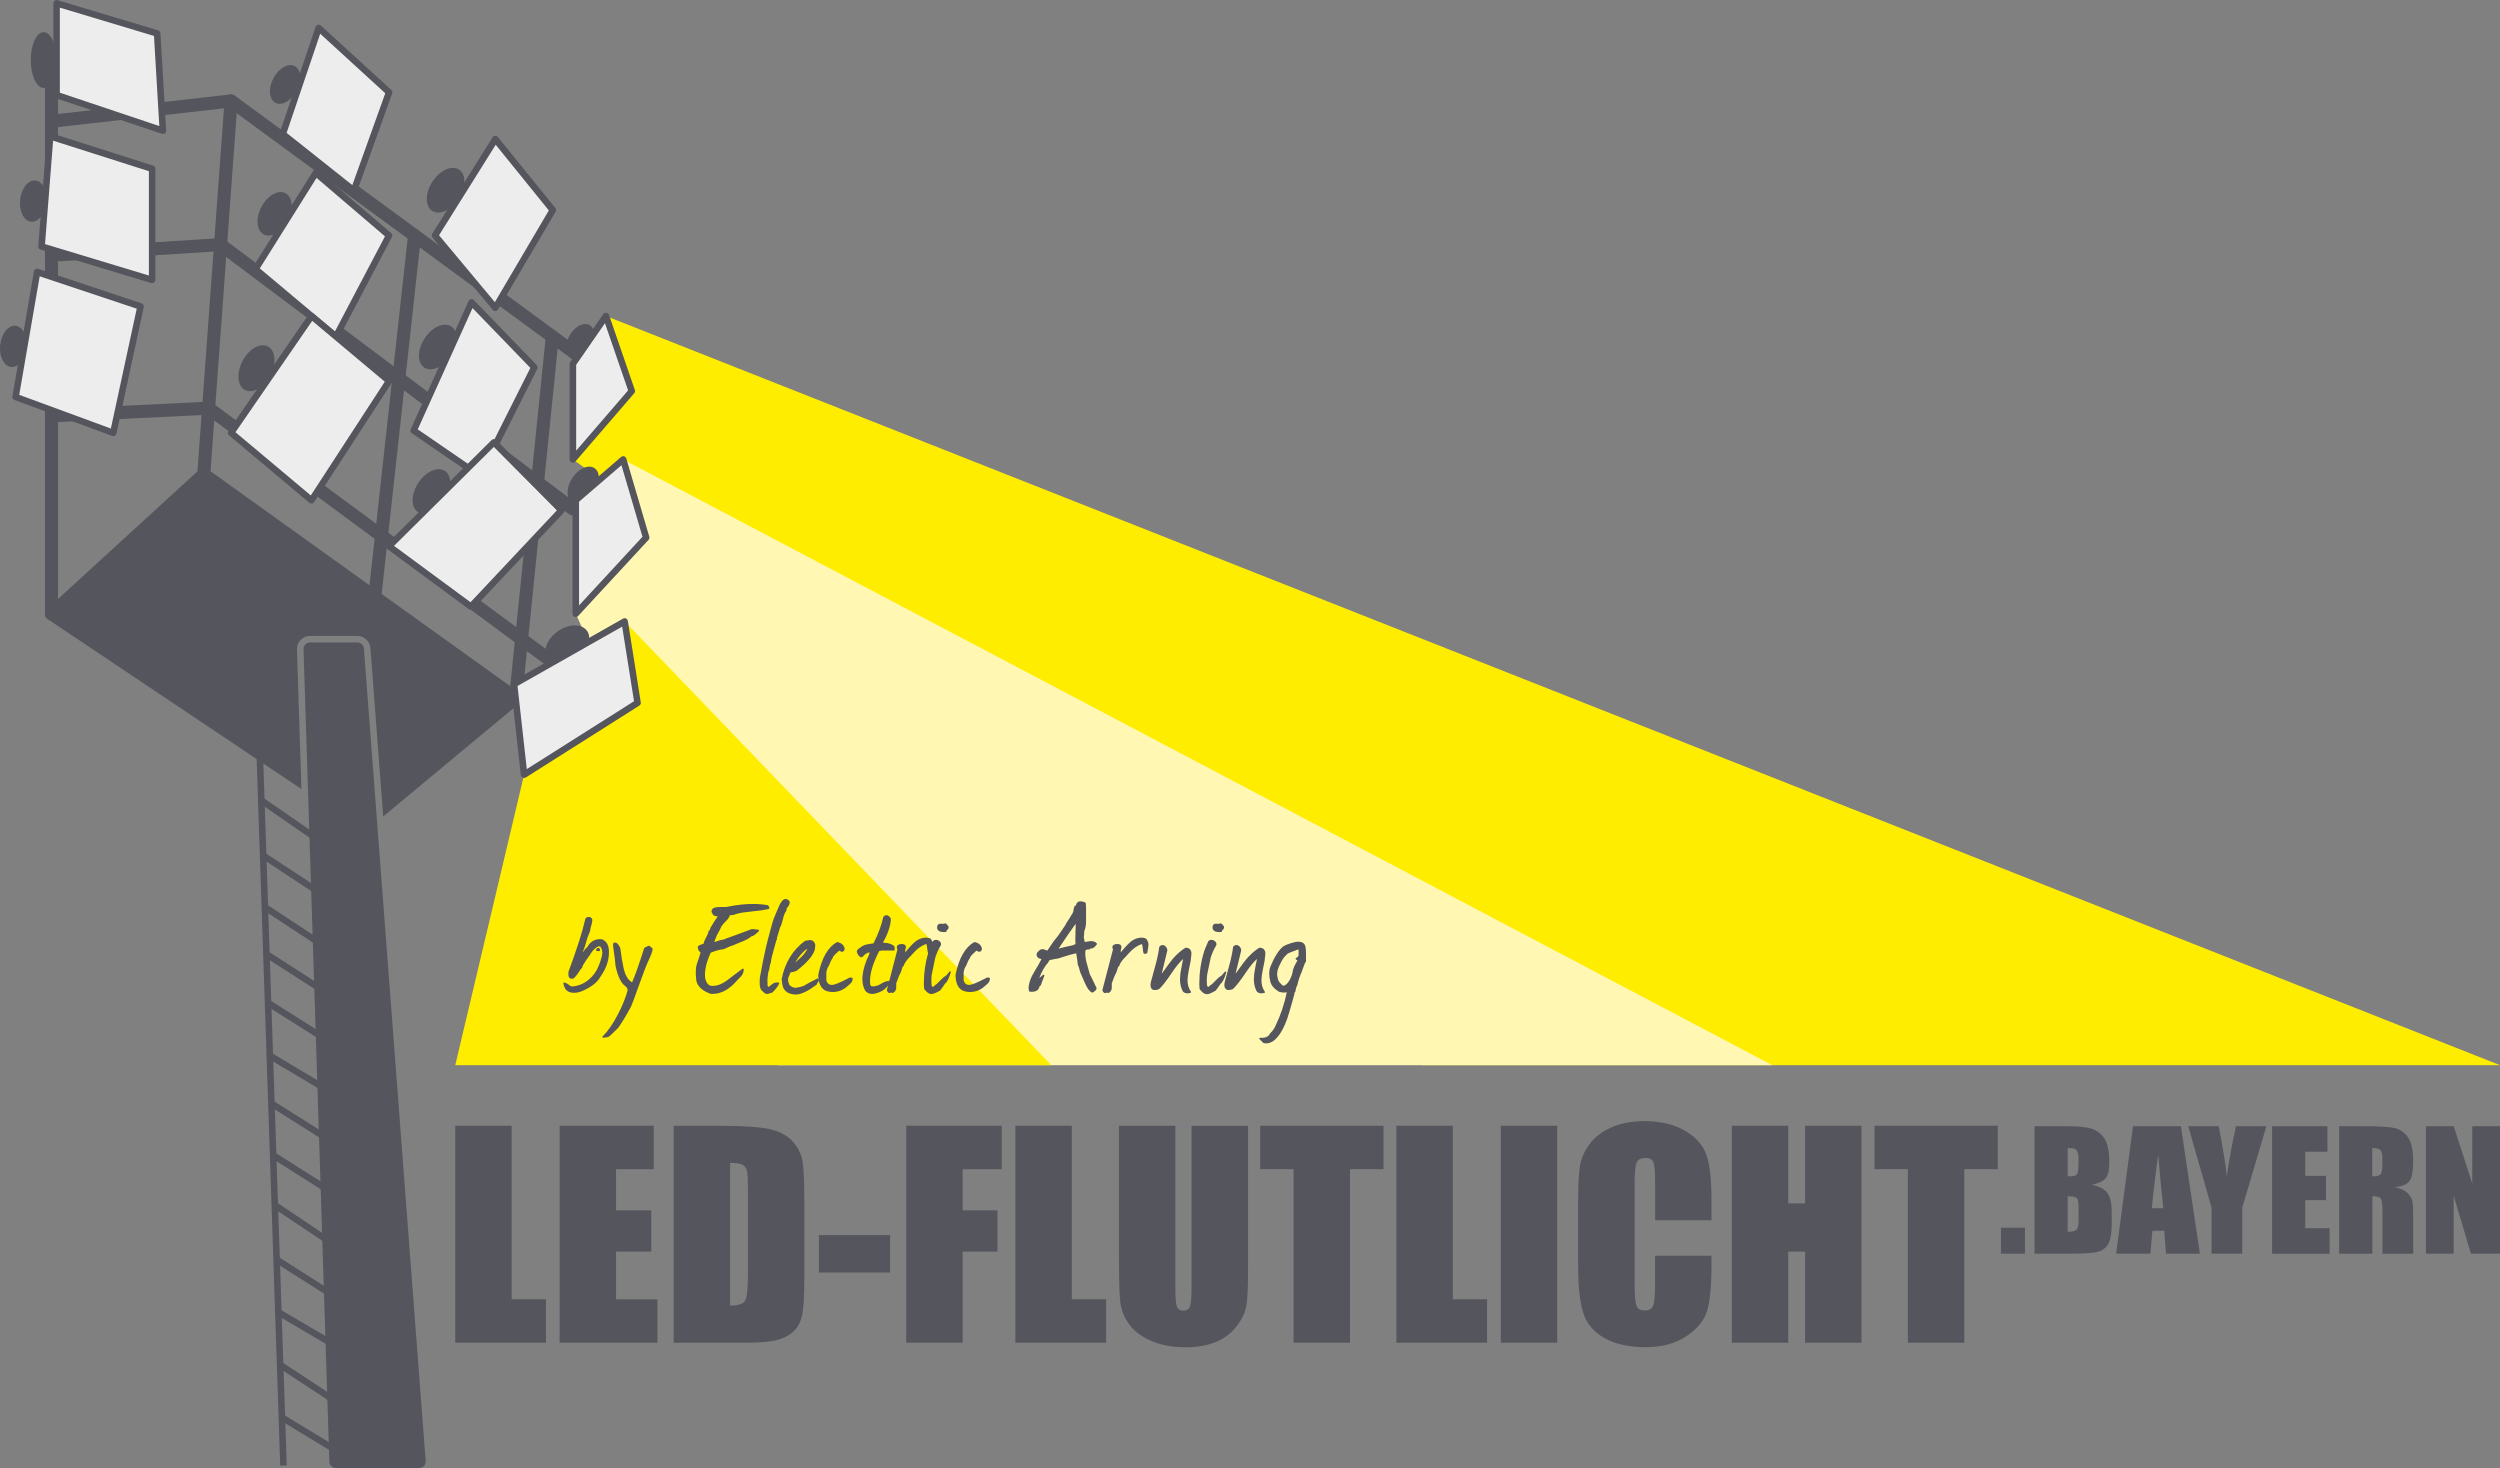 <?xml version="1.0" encoding="UTF-8"?>
<svg xmlns="http://www.w3.org/2000/svg" id="Ebene_1" viewBox="0 0 566.93 332.9">
  <rect x="0" y="0" width="566.93" height="332.9" fill="#808080" stroke="none"/>
  <defs>
    <style>
      .cls-1 {
        fill: #54555d;
      }

      .cls-2 {
        fill: #ffed00;
      }

      .cls-3 {
        fill: #ededed;
      }

      .cls-4 {
        fill: #fff7b2;
      }
    </style>
  </defs>
  <polygon class="cls-2" points="137.41 71.67 566.93 241.55 322.43 241.55 129.92 104.19 137.41 71.67"></polygon>
  <polygon class="cls-4" points="130.57 139.18 141.32 104.19 401.91 241.55 176.5 241.55 130.57 139.18"></polygon>
  <polygon class="cls-2" points="118.85 175.67 141.65 140.92 238.39 241.55 103.24 241.55 118.85 175.67"></polygon>
  <path class="cls-1" d="M11.68,140.66c-.82,0-1.48-.66-1.48-1.48V13.21c0-.82.66-1.48,1.48-1.48s1.48.66,1.48,1.48v125.97c0,.82-.66,1.48-1.48,1.48Z"></path>
  <path class="cls-1" d="M84.98,136.87c-.05,0-.11,0-.16,0-.81-.09-1.4-.82-1.31-1.63l9.03-81.98c.09-.81.83-1.39,1.63-1.31.81.09,1.4.82,1.31,1.63l-9.03,81.98c-.08.76-.72,1.32-1.47,1.32Z"></path>
  <path class="cls-1" d="M116.92,159.77c-.05,0-.1,0-.15,0-.81-.08-1.41-.81-1.32-1.62l8.33-81.97c.08-.81.82-1.4,1.62-1.32.81.08,1.41.81,1.32,1.62l-8.33,81.97c-.08.76-.72,1.33-1.47,1.33Z"></path>
  <g>
    <path class="cls-1" d="M116.03,255.29v39.35h7.78v9.85h-20.57v-49.2h12.79Z"></path>
    <path class="cls-1" d="M126.91,255.29h21.33v9.85h-8.54v9.33h7.99v9.36h-7.99v10.82h9.39v9.85h-22.18v-49.2Z"></path>
    <path class="cls-1" d="M152.77,255.29h9.57c6.18,0,10.36.28,12.54.85,2.18.57,3.83,1.5,4.97,2.8,1.13,1.3,1.84,2.74,2.13,4.33.28,1.59.42,4.72.42,9.38v17.23c0,4.42-.21,7.37-.62,8.86-.42,1.49-1.14,2.65-2.17,3.49-1.03.84-2.31,1.43-3.83,1.76-1.52.33-3.81.5-6.87.5h-16.14v-49.2ZM165.57,263.71v32.36c1.84,0,2.98-.37,3.4-1.11.43-.74.64-2.75.64-6.03v-19.11c0-2.23-.07-3.66-.21-4.28s-.47-1.09-.97-1.38c-.51-.29-1.46-.44-2.86-.44Z"></path>
    <path class="cls-1" d="M201.85,280.09v8.48h-16.14v-8.48h16.14Z"></path>
    <path class="cls-1" d="M205.5,255.29h21.67v9.85h-8.87v9.33h7.9v9.36h-7.9v20.66h-12.79v-49.2Z"></path>
    <path class="cls-1" d="M243.06,255.29v39.35h7.78v9.85h-20.57v-49.2h12.79Z"></path>
    <path class="cls-1" d="M283.02,255.29v32.88c0,3.73-.12,6.35-.37,7.86-.24,1.51-.96,3.06-2.16,4.65-1.2,1.59-2.77,2.8-4.73,3.62-1.96.82-4.26,1.23-6.91,1.23-2.94,0-5.53-.49-7.78-1.46-2.25-.97-3.93-2.24-5.04-3.8-1.11-1.56-1.77-3.21-1.98-4.94s-.3-5.37-.3-10.92v-29.11h12.79v36.89c0,2.15.12,3.52.35,4.12.23.6.7.9,1.41.9.81,0,1.33-.33,1.57-.99.23-.66.35-2.21.35-4.66v-36.25h12.79Z"></path>
    <path class="cls-1" d="M313.74,255.29v9.85h-7.6v39.35h-12.79v-39.35h-7.57v-9.85h27.96Z"></path>
    <path class="cls-1" d="M329.45,255.29v39.35h7.78v9.85h-20.57v-49.2h12.79Z"></path>
    <path class="cls-1" d="M353.13,255.29v49.2h-12.79v-49.2h12.79Z"></path>
    <path class="cls-1" d="M388.13,276.72h-12.79v-8.55c0-2.49-.14-4.04-.41-4.65-.27-.62-.88-.93-1.81-.93-1.05,0-1.72.38-2.01,1.12-.28.75-.42,2.37-.42,4.86v22.85c0,2.39.14,3.95.42,4.68.28.73.92,1.09,1.91,1.09s1.57-.37,1.87-1.1c.29-.73.44-2.45.44-5.15v-6.18h12.79v1.92c0,5.09-.36,8.7-1.08,10.83-.72,2.13-2.31,4-4.77,5.6-2.46,1.6-5.5,2.4-9.1,2.4s-6.84-.68-9.27-2.04c-2.43-1.36-4.04-3.24-4.83-5.64-.79-2.4-1.19-6.01-1.19-10.83v-14.37c0-3.55.12-6.2.37-7.98.24-1.77.97-3.48,2.17-5.12,1.2-1.64,2.88-2.93,5.01-3.87,2.14-.94,4.59-1.41,7.37-1.41,3.77,0,6.88.73,9.33,2.18,2.45,1.46,4.06,3.27,4.83,5.45.77,2.17,1.15,5.56,1.15,10.15v4.67Z"></path>
    <path class="cls-1" d="M422.14,255.29v49.2h-12.79v-20.66h-3.83v20.66h-12.79v-49.2h12.79v17.6h3.83v-17.6h12.79Z"></path>
    <path class="cls-1" d="M453.04,255.29v9.85h-7.6v39.35h-12.79v-39.35h-7.57v-9.85h27.96Z"></path>
  </g>
  <path class="cls-1" d="M130.57,81.71c-.3,0-.61-.09-.87-.29L51.99,24.43l-40.14,4.54c-.81.09-1.54-.49-1.64-1.3-.09-.81.49-1.54,1.3-1.64l40.72-4.61c.37-.04.74.06,1.04.28l78.17,57.33c.66.48.8,1.41.32,2.07-.29.4-.74.6-1.19.6Z"></path>
  <path class="cls-1" d="M46.21,109.07s-.07,0-.11,0c-.81-.06-1.43-.77-1.37-1.58l6.19-84.69c.06-.81.77-1.43,1.58-1.37.81.06,1.43.77,1.37,1.58l-6.19,84.69c-.06.78-.71,1.37-1.47,1.37Z"></path>
  <path class="cls-1" d="M129.92,116.89c-.31,0-.62-.1-.89-.3L49.57,56.98l-35.84,2.27c-.82.05-1.52-.57-1.57-1.38-.05-.82.57-1.52,1.38-1.57l36.38-2.3c.36-.02.7.08.98.29l79.9,59.94c.65.49.79,1.42.3,2.07-.29.39-.73.59-1.18.59Z"></path>
  <path class="cls-1" d="M125.36,151.64c-.31,0-.61-.09-.88-.29l-77.63-57.28-33.95,1.65c-.84.04-1.51-.59-1.55-1.41-.04-.82.59-1.51,1.41-1.55l34.48-1.67c.34-.02.68.08.95.29l78.05,57.6c.66.48.8,1.41.31,2.07-.29.39-.74.6-1.19.6Z"></path>
  <path class="cls-1" d="M81.06,145.69h-10.75c-.4,0-.78.16-1.06.45-.28.29-.43.68-.42,1.08l5.86,184.25c.03.8.68,1.43,1.48,1.43h18.89c.41,0,.8-.17,1.08-.47.28-.3.42-.71.39-1.12l-14.01-184.25c-.06-.77-.7-1.37-1.48-1.37Z"></path>
  <path class="cls-1" d="M117.78,157.09l-70.71-50.7c-.57-.41-1.34-.36-1.86.11l-34.53,31.6c-.33.31-.51.75-.48,1.2.03.45.27.86.65,1.12l57.5,38.51-1.01-31.67c-.03-.8.28-1.58.83-2.15.55-.57,1.33-.9,2.13-.9h10.75c1.54,0,2.83,1.2,2.95,2.73l2.9,38.21,30.94-25.72c.35-.29.55-.73.53-1.19-.02-.46-.24-.88-.62-1.15Z"></path>
  <ellipse class="cls-1" cx="9.9" cy="13.62" rx="2.93" ry="6.32"></ellipse>
  <ellipse class="cls-1" cx="7.55" cy="45.59" rx="4.7" ry="3" transform="translate(-38.58 48.31) rotate(-83.96)"></ellipse>
  <ellipse class="cls-1" cx="3.03" cy="78.55" rx="4.7" ry="3" transform="translate(-75.41 73.3) rotate(-83.96)"></ellipse>
  <ellipse class="cls-1" cx="64.65" cy="19.15" rx="4.7" ry="3" transform="translate(17.66 67.51) rotate(-62.32)"></ellipse>
  <ellipse class="cls-1" cx="62.27" cy="48.5" rx="5.29" ry="3.38" transform="translate(-9.6 81.11) rotate(-62.32)"></ellipse>
  <ellipse class="cls-1" cx="58.15" cy="83.5" rx="5.58" ry="3.56" transform="translate(-42.8 96.21) rotate(-62.32)"></ellipse>
  <ellipse class="cls-1" cx="101.04" cy="43.13" rx="5.58" ry="3.56" transform="translate(9.79 104.3) rotate(-56.95)"></ellipse>
  <ellipse class="cls-1" cx="131.55" cy="77.15" rx="4.05" ry="2.59" transform="translate(-4.86 145.33) rotate(-56.95)"></ellipse>
  <ellipse class="cls-1" cx="132.26" cy="110.04" rx="4.65" ry="2.97" transform="translate(-32.11 160.89) rotate(-56.95)"></ellipse>
  <ellipse class="cls-1" cx="99.28" cy="78.69" rx="5.58" ry="3.56" transform="translate(-20.83 118.99) rotate(-56.95)"></ellipse>
  <ellipse class="cls-1" cx="97.84" cy="111.47" rx="5.58" ry="3.56" transform="translate(-48.96 132.68) rotate(-56.95)"></ellipse>
  <ellipse class="cls-1" cx="128.64" cy="146.23" rx="5.5" ry="3.76" transform="translate(-61.02 101.97) rotate(-35.52)"></ellipse>
  <rect class="cls-1" x="60.49" y="148.36" width="1.48" height="184.03" transform="translate(-7.99 2.18) rotate(-1.91)"></rect>
  <rect class="cls-1" x="69.28" y="318.05" width="1.48" height="14.23" transform="translate(-244.27 216.26) rotate(-58.74)"></rect>
  <rect class="cls-1" x="68.91" y="306.24" width="1.48" height="14.61" transform="translate(-230.69 199.7) rotate(-56.72)"></rect>
  <rect class="cls-1" x="68.51" y="294.08" width="1.48" height="14.18" transform="translate(-225.52 208.4) rotate(-59.58)"></rect>
  <rect class="cls-1" x="68.14" y="282.29" width="1.48" height="14.54" transform="translate(-212.51 192.56) rotate(-57.6)"></rect>
  <rect class="cls-1" x="67.75" y="269.98" width="1.48" height="14.83" transform="translate(-200.16 180.1) rotate(-56.22)"></rect>
  <rect class="cls-1" x="67.38" y="258.58" width="1.48" height="14.61" transform="translate(-192.99 181.3) rotate(-57.68)"></rect>
  <rect class="cls-1" x="67.01" y="246.84" width="1.48" height="14.64" transform="translate(-183.39 175.95) rotate(-57.78)"></rect>
  <rect class="cls-1" x="66.65" y="235.87" width="1.48" height="14.43" transform="translate(-175.95 176.64) rotate(-59.23)"></rect>
  <rect class="cls-1" x="66.28" y="224.02" width="1.48" height="14.72" transform="translate(-164.47 164.74) rotate(-57.79)"></rect>
  <rect class="cls-1" x="65.93" y="212.96" width="1.48" height="14.85" transform="translate(-154.75 157.24) rotate(-57.25)"></rect>
  <rect class="cls-1" x="65.59" y="202.35" width="1.48" height="14.99" transform="translate(-145.43 149.92) rotate(-56.66)"></rect>
  <rect class="cls-1" x="65.22" y="190.62" width="1.48" height="15.03" transform="translate(-135.83 144.38) rotate(-56.67)"></rect>
  <rect class="cls-1" x="65.05" y="178.17" width="1.48" height="15.68" transform="translate(-124.63 134.35) rotate(-55.34)"></rect>
  <polygon class="cls-3" points="12.83 .74 35.63 7.58 36.94 29.63 12.83 21.55 12.83 .74"></polygon>
  <path class="cls-1" d="M36.94,30.37c-.08,0-.16-.01-.24-.04l-24.1-8.08c-.3-.1-.5-.38-.5-.7V.74c0-.23.11-.45.3-.59.19-.14.43-.18.65-.11l22.8,6.84c.3.09.51.35.53.66l1.3,22.05c.01.25-.09.48-.29.63-.13.1-.29.15-.45.15ZM13.57,21.02l22.56,7.57-1.21-20.44L13.57,1.73v19.28Z"></path>
  <polygon class="cls-3" points="11.37 30.9 34.49 38.27 34.49 63.48 9.41 55.88 11.37 30.9"></polygon>
  <path class="cls-1" d="M34.49,64.22c-.07,0-.14-.01-.21-.03l-25.08-7.6c-.33-.1-.55-.42-.52-.77l1.95-24.98c.02-.23.14-.43.32-.56s.42-.16.64-.09l23.13,7.37c.31.1.52.38.52.7v25.2c0,.23-.11.45-.3.59-.13.1-.28.15-.44.15ZM10.2,55.35l23.56,7.13v-23.66l-21.72-6.92-1.83,23.45Z"></path>
  <polygon class="cls-3" points="8.43 61.68 31.88 69.5 25.69 98.16 3.54 90.02 8.43 61.68"></polygon>
  <path class="cls-1" d="M25.69,98.9c-.09,0-.17-.01-.26-.05l-22.15-8.14c-.34-.12-.53-.47-.47-.82l4.89-28.34c.04-.21.16-.4.35-.51.19-.11.41-.14.61-.07l23.45,7.82c.36.12.57.49.49.86l-6.19,28.66c-.04.21-.18.39-.37.49-.11.06-.23.09-.36.09ZM4.37,89.54l20.77,7.64,5.87-27.18-22.01-7.34-4.64,26.88Z"></path>
  <polygon class="cls-3" points="72.27 6.35 88.23 20.95 80.25 43.21 64.13 30.39 72.27 6.35"></polygon>
  <path class="cls-1" d="M80.25,43.95c-.17,0-.33-.06-.46-.16l-16.12-12.82c-.24-.19-.34-.52-.24-.82l8.14-24.04c.08-.24.27-.42.52-.48.24-.06.5,0,.68.17l15.96,14.59c.22.2.3.51.2.8l-7.98,22.26c-.08.22-.26.4-.49.46-.07.02-.13.03-.2.03ZM64.99,30.13l14.91,11.85,7.47-20.83-14.76-13.5-7.61,22.47Z"></path>
  <polygon class="cls-3" points="71.62 39.21 88.23 53.41 76.18 76.32 57.94 61.01 71.62 39.21"></polygon>
  <path class="cls-1" d="M76.18,77.06c-.17,0-.34-.06-.48-.17l-18.24-15.31c-.28-.24-.35-.65-.15-.96l13.68-21.8c.11-.18.3-.31.51-.34.21-.03.43.03.59.17l16.61,14.2c.26.22.33.6.17.91l-12.05,22.9c-.1.2-.29.34-.51.38-.05,0-.09.01-.14.01ZM58.91,60.86l17.04,14.31,11.35-21.57-15.51-13.26-12.88,20.53Z"></path>
  <polygon class="cls-3" points="70.64 113.45 88.23 86.42 70.64 71.67 52.4 98.14 70.64 113.45"></polygon>
  <path class="cls-1" d="M70.64,114.19c-.17,0-.34-.06-.48-.17l-18.24-15.31c-.29-.25-.35-.67-.13-.99l18.24-26.47c.12-.17.3-.29.51-.31.21-.03.42.03.57.17l17.59,14.74c.29.24.35.66.14.97l-17.59,27.04c-.12.18-.3.3-.51.33-.04,0-.07,0-.11,0ZM53.39,98.01l17.09,14.34,16.78-25.79-16.46-13.8-17.4,25.25Z"></path>
  <polygon class="cls-3" points="112.33 31.56 125.36 47.66 112.33 69.8 98.65 53.41 112.33 31.56"></polygon>
  <path class="cls-1" d="M112.33,70.54c-.22,0-.43-.1-.57-.27l-13.68-16.39c-.21-.25-.23-.6-.06-.87l13.68-21.86c.13-.2.34-.33.58-.35.24-.01.47.09.62.27l13.03,16.1c.19.24.22.57.06.84l-13.03,22.15c-.12.21-.34.34-.58.36-.02,0-.04,0-.06,0ZM99.56,53.35l12.66,15.17,12.24-20.8-12.05-14.89-12.85,20.52Z"></path>
  <polygon class="cls-3" points="108.8 107.92 121.17 83.3 106.93 68.57 93.81 97.63 108.8 107.92"></polygon>
  <path class="cls-1" d="M108.8,108.66c-.15,0-.29-.04-.42-.13l-14.98-10.28c-.3-.2-.4-.59-.26-.91l13.12-29.07c.1-.22.31-.38.55-.42.24-.04.49.04.66.21l14.24,14.73c.22.23.27.57.13.85l-12.38,24.62c-.1.19-.27.33-.48.38-.06.02-.12.02-.18.02ZM94.74,97.37l13.77,9.45,11.76-23.39-13.12-13.57-12.42,27.51Z"></path>
  <polygon class="cls-3" points="137.41 71.67 143.28 88.7 129.92 104.19 129.92 82.51 137.41 71.67"></polygon>
  <path class="cls-1" d="M129.92,104.93c-.09,0-.17-.02-.26-.05-.29-.11-.48-.38-.48-.69v-21.69c0-.15.05-.3.13-.42l7.49-10.84c.16-.23.43-.35.71-.31.28.04.51.23.6.49l5.86,17.03c.09.25.03.52-.14.72l-13.35,15.5c-.14.17-.35.26-.56.26ZM130.66,82.74v19.46l11.78-13.67-5.25-15.24-6.53,9.44Z"></path>
  <polygon class="cls-3" points="141.32 104.19 146.53 121.92 130.57 139.18 130.57 113.45 141.32 104.19"></polygon>
  <path class="cls-1" d="M130.57,139.92c-.09,0-.18-.02-.27-.05-.28-.11-.47-.38-.47-.69v-25.73c0-.22.09-.42.26-.56l10.75-9.26c.19-.16.45-.22.69-.15.24.07.43.26.5.5l5.21,17.73c.07.25.01.52-.17.71l-15.96,17.26c-.14.15-.34.24-.54.24ZM131.31,113.79v23.5l14.39-15.57-4.77-16.23-9.62,8.29Z"></path>
  <polygon class="cls-3" points="106.8 137.56 88.23 123.88 112.01 100.31 127.32 115.73 106.8 137.56"></polygon>
  <path class="cls-1" d="M106.8,138.3c-.15,0-.31-.05-.44-.14l-18.57-13.68c-.17-.13-.28-.33-.3-.54s.06-.43.22-.58l23.78-23.57c.29-.29.76-.29,1.05,0l15.31,15.43c.28.28.29.74.01,1.03l-20.52,21.82c-.14.15-.34.23-.54.23ZM89.36,123.79l17.34,12.78,19.58-20.83-14.29-14.39-22.64,22.44Z"></path>
  <polygon class="cls-3" points="116.57 155.15 141.65 140.92 144.58 159.38 118.85 175.67 116.57 155.15"></polygon>
  <path class="cls-1" d="M118.85,176.41c-.11,0-.22-.02-.32-.07-.23-.11-.39-.33-.42-.58l-2.28-20.52c-.03-.29.11-.58.37-.73l25.08-14.22c.21-.12.47-.13.69-.02.22.11.37.31.41.55l2.93,18.46c.05.29-.09.58-.34.74l-25.73,16.29c-.12.08-.26.11-.4.11ZM117.36,155.55l2.1,18.86,24.32-15.39-2.69-16.92-23.73,13.46Z"></path>
  <g>
    <path class="cls-1" d="M459.21,278.41v5.89h-5.45v-5.89h5.45Z"></path>
    <path class="cls-1" d="M461.37,255.39h7.5c2.37,0,4.16.18,5.38.55,1.22.37,2.21,1.12,2.96,2.24.75,1.12,1.12,2.94,1.12,5.43,0,1.69-.26,2.87-.79,3.53-.53.67-1.57,1.18-3.13,1.53,1.74.39,2.92,1.05,3.54,1.96.62.91.93,2.31.93,4.19v2.68c0,1.95-.22,3.4-.67,4.34s-1.16,1.58-2.13,1.93c-.98.35-2.98.52-6,.52h-8.7v-28.91ZM468.89,260.34v6.43c.32-.01.57-.02.75-.02.74,0,1.21-.18,1.41-.54.2-.36.3-1.4.3-3.12,0-.9-.08-1.54-.25-1.9-.17-.36-.38-.59-.65-.69-.27-.1-.79-.15-1.56-.16ZM468.89,271.27v8.09c1.06-.04,1.74-.2,2.03-.5.29-.3.44-1.03.44-2.2v-2.7c0-1.24-.13-1.99-.39-2.25s-.95-.41-2.07-.45Z"></path>
    <path class="cls-1" d="M494.57,255.39l4.3,28.91h-7.68l-.4-5.2h-2.69l-.45,5.2h-7.77l3.83-28.91h10.87ZM490.58,273.98c-.38-3.27-.76-7.32-1.15-12.14-.77,5.54-1.25,9.58-1.44,12.14h2.59Z"></path>
    <path class="cls-1" d="M513.96,255.39l-5.48,18.45v10.46h-6.96v-10.46l-5.29-18.45h6.91c1.08,5.64,1.69,9.44,1.83,11.39.42-3.08,1.11-6.88,2.09-11.39h6.91Z"></path>
    <path class="cls-1" d="M515.25,255.39h12.54v5.79h-5.02v5.48h4.7v5.5h-4.7v6.36h5.52v5.79h-13.04v-28.91Z"></path>
    <path class="cls-1" d="M530.45,255.39h5.32c3.55,0,5.95.14,7.21.41,1.26.27,2.28.97,3.07,2.1.79,1.13,1.19,2.92,1.19,5.38,0,2.25-.28,3.76-.84,4.54-.56.77-1.66,1.24-3.3,1.39,1.49.37,2.49.86,3,1.48.51.62.83,1.19.96,1.71.13.52.19,1.94.19,4.28v7.63h-6.98v-9.61c0-1.55-.12-2.51-.37-2.88-.24-.37-.88-.55-1.92-.55v13.04h-7.52v-28.91ZM537.96,260.34v6.43c.85,0,1.44-.12,1.78-.35.34-.23.51-.99.51-2.26v-1.59c0-.92-.16-1.52-.49-1.8-.33-.29-.93-.43-1.79-.43Z"></path>
    <path class="cls-1" d="M566.93,255.39v28.91h-6.59l-3.91-13.14v13.14h-6.29v-28.91h6.29l4.21,13.02v-13.02h6.29Z"></path>
  </g>
  <g>
    <path class="cls-1" d="M135.9,215.68c.1,0,.18-.08.18-.18,0-.49-.33-.53-.43-.53-.11,0-.46.04-.46.53,0,.1.08.18.18.18h.52Z"></path>
    <path class="cls-1" d="M136.63,213.01s-.03-.01-.05-.01c-1.54-.17-2.67.42-3.38,1.75-.35.27-.69.67-1.02,1.2-.02.04-.04.07-.07.11.22-.61.4-1.11.54-1.49.3-.99.51-1.69.61-2.06.28-.65.48-1.17.59-1.54,0-.02,0-.04,0-.05,0-.21.08-.59.25-1.12.18-.59.25-1.02.2-1.33,0-.02-.01-.04-.02-.06-.21-.4-.53-.48-.75-.48-.25,0-.48.08-.7.25-.03.03-.06.06-.07.11-.66,2.94-1.95,6.98-3.83,12.03,0,.02-.01.04-.01.06v.14c-.02.08-.03.16-.03.22-.03.38.03.69.17.91.16.25.45.35.87.29.04,0,.07-.02.1-.04.49-.44.62-.58.66-.67.39-.5.66-.89.81-1.17.11-.08.2-.21.28-.42h0c.09,0,.17-.05.2-.13l.14-.38s.01-.07,0-.1c.45-.79,1.02-1.65,1.71-2.56.4-.71.88-1.26,1.43-1.63.35-.23.63-.3.9-.2.05.22.14.38.26.48.11.29.17.61.17.95,0,.57-.27,1.56-.82,2.94-.49,1.28-1.29,2.37-2.38,3.24-1.08.87-2.3,1.36-3.62,1.45-.2.01-.39-.06-.59-.23-.39-.34-.79-.56-1.18-.66-.06-.01-.12,0-.17.04-.05.04-.07.1-.06.16.2,1.41.99,2.13,2.36,2.13.62,0,1.22-.12,1.8-.36,2.13-.89,3.58-2.03,4.29-3.38,1.31-1.84,1.94-3.78,1.87-5.75-.05-1.34-.55-2.22-1.5-2.62Z"></path>
    <path class="cls-1" d="M147.61,214.75c-.15-.18-.33-.27-.52-.27-.02,0-.04,0-.06,0-.06.02-.2.08-.86.43-.04.02-.08.06-.09.11-1.18,3.73-2.11,6.33-2.74,7.75-.93-.52-1.59-1.63-1.94-3.31-.3-1.4-.53-2.8-.69-4.16-.03-.31-.17-.65-.43-1.01-.28-.39-.59-.57-.89-.54-.17,0-.36.11-.36.43.01.31.02.5.04.63,0,0,0,.02,0,.02h0s0,.02,0,.02h0c.3,2.01.47,3.42.52,4.23.55,2.44,1.28,3.94,2.25,4.57.2.14.34.32.41.52.04.14.07.27.09.39-.46,1.67-1.19,3.5-2.19,5.42-1.14,2.21-2.31,3.9-3.49,5.03-.06.05-.07.14-.04.21.03.07.1.11.17.11,0,0,.01,0,.02,0,.82-.09,1.02-.14,1.09-.16.09-.03.25-.12.71-.54.74-.72,1.27-1.23,1.61-1.58.97-1.4,1.95-3.04,2.91-4.85.14-.26.72-1.83,1.77-4.78,1.03-2.89,1.77-4.8,2.2-5.67.49-1.02.8-1.86.91-2.5.01-.06-.01-.13-.06-.17l-.36-.33Z"></path>
    <path class="cls-1" d="M171.98,210.82l-1.42-.14s-.06,0-.08.01c-3.54,1.33-5.41,2.01-5.72,2.1-.02,0-.04.01-.06.03-.21.14-.55.25-1.02.31-.2.03-.49.11-.89.25-.49.18-.64.2-.68.2s-.09,0-.13-.01c.26-.66.46-1.17.6-1.51.48-.82.84-1.52,1.07-2.07.35-.46.67-.82.93-1.06.47-.42.77-.86.9-1.32.06-.04.24-.12.77-.12.02,0,.05,0,.07-.01.81-.31,1.78-.53,2.89-.64,2.78-.28,4.46-.52,5.15-.73.05-.02.09-.05.11-.1.02-.05.02-.1,0-.15l-.21-.48c-.02-.06-.08-.1-.14-.11-1.07-.19-2.21-.28-3.38-.28-1.78,0-3.77.22-5.92.66-.11.03-.46.06-1.44.03-.91-.01-1.5.12-1.8.41-.15.14-.22.33-.22.54,0,.09.01.18.04.29,0,.02.01.04.02.05.16.25.29.45.38.59.03.04.07.07.12.08.44.09.69.15.82.19-.69,1.02-1.2,1.82-1.52,2.39-.09.1-.15.26-.2.5-.04.21-.15.27-.23.3-.07.03-.11.09-.12.16-.02.32-.2.78-.53,1.37-.33.6-.52,1.07-.57,1.43-.08.04-.22.1-.5.19-.35.11-.6.25-.77.41-.03.03-.05.08-.05.12-.02.58.19,1.02.62,1.28-.26.93-.5,1.67-.71,2.22-.4,1.01-.49,2.44-.25,4.25.31,1.28,1.4,2.26,3.23,2.92.02,0,.03,0,.05.01.13,0,.26.01.39.01,1.98,0,3.85-1.03,5.56-3.05.59-.58.92-.92,1.02-1.05.35-.47.51-.96.49-1.46,0-.07-.04-.13-.11-.16-.06-.03-.13-.02-.19.02-1.75,1.31-2.9,2.18-3.52,2.66-1.22.89-2.4,1.3-3.5,1.21-.66-.06-1.11-.59-1.39-1.61-.04-.26-.07-.56-.07-.87,0-1.51.44-3.21,1.3-5.04,1.3-.5,2.25-.76,2.84-.76.03,0,.06,0,.08-.02.97-.47,1.7-.77,2.17-.88.02,0,.04-.01.06-.02.12-.08.58-.29,2.08-.88.86-.34,1.53-.72,1.98-1.13.4-.04.95-.43,1.71-1.19.05-.05.07-.13.04-.19-.02-.07-.09-.12-.16-.12Z"></path>
    <path class="cls-1" d="M177.57,208.31c.2-.82.46-1.42.76-1.79.04-.05.05-.11.04-.17-.05-.19.03-.39.23-.62,0,0,0,0,0,0,.38-.43.54-.87.46-1.3,0-.03-.02-.06-.04-.08-.55-.67-1.19-.61-1.67-.03-.36.48-.59.86-.67,1.13-.02.03-.11.25-.69,1.6-.37.81-.65,1.57-.84,2.24-.71,2.48-1.32,4.87-1.8,7.13-.25,1.09-.52,2.47-.8,4.09-.16.9-.21,1.06-.22,1.09-.01.02-.02.05-.02.07-.02.44-.04.82-.04,1.15,0,.73.1,1.26.31,1.62.03.04.08.12.82.78.22.13.41.2.58.2.12,0,.29-.05.54-.15.38-.16.49-.09.59-.17.64-.56,1.17-1.24,1.59-2.02.03-.05.03-.12,0-.17-.03-.05-.08-.09-.14-.1-.47-.05-.86,0-1.14.16-.07.03-.22.13-.73.54-.19.16-.36.26-.52.31-.16-.46-.15-.71-.11-.84,0-.03,0-.06,0-.09-.06-.25-.07-.91.2-2.61.15-.2.23-.52.27-.98.04-.51.14-.75.22-.85.02-.03.03-.06.04-.09.07-.72.25-1.58.55-2.56.46-1.62.66-2.35.71-2.55.14-.16.19-.35.13-.55.34-1.12.58-1.93.72-2.39.22-.37.44-1.02.68-1.99Z"></path>
    <path class="cls-1" d="M185.52,221.89c-.05-.02-.11-.02-.16,0-1.43.73-2.44,1.27-3.06,1.65-.62.24-1.11.37-1.45.37-.04,0-.08.01-.11.04l-.09.07c-.78-.01-1.32-.25-1.67-.73-.21-.58-.26-.84-.26-.97-.04-.39.08-.83.36-1.3.02-.03.03-.07.03-.11-.02-.25.09-.38.37-.43.88-.16,1.12-.3,1.22-.38,2.3-1.77,3.67-3.36,4.08-4.76.02-.27.06-.56.1-.88,0-.42-.14-.76-.43-1-.28-.24-.65-.33-1.06-.25-.44.07-.71.12-.81.14-.02,0-.05.02-.07.03-2.77,2.07-4.53,4.98-5.25,8.65,0,.02,0,.03,0,.05.07.88.19,1.5.36,1.88.2.5.58.9,1.14,1.21.57.24,1.16.36,1.76.36.05,0,.11,0,.16,0,1.15-.1,2.63-.83,4.52-2.25.05-.04.08-.11.07-.17-.02-.12.03-.15.09-.19l.1-.1c.15-.15.23-.32.23-.51,0-.08-.01-.18-.04-.29-.01-.05-.05-.1-.1-.12ZM180.33,218.29c.79-1.41,1.7-2.46,2.72-3.12.01,0,.02.02.03.03-.21.48-.63,1.05-1.22,1.68l-1.53,1.41Z"></path>
    <path class="cls-1" d="M193.23,221.74c-.37-.11-.65-.08-.84.11h-.01c-1.91,1-3.16,1.5-3.72,1.5-.64,0-1.06-.33-1.27-1.02v-1.72c.06-.63.25-1.16.55-1.57.01-.01.02-.03.02-.04.31-.83.6-1.41.84-1.71.01-.02.02-.04.03-.06.08-.27.29-.55.6-.85.44-.4.72-.65.84-.77.04-.01.07-.01.08-.01.05,0,.11.03.18.08.14.11.26.16.37.16.22,0,.41-.1.53-.29.12-.18.15-.38.09-.57-.23-.74-.78-1.19-1.63-1.34-.04,0-.09,0-.12.02-2.02,1.13-3.43,3.6-4.21,7.38,0,1.72.48,2.9,1.46,3.52.57.26,1.18.4,1.8.4,1.19,0,2.25-.39,3.16-1.15.4-.33.66-.55.8-.7.38-.31.58-.72.58-1.21,0-.08-.05-.15-.13-.18Z"></path>
    <path class="cls-1" d="M214.06,211.37c.13,0,.27,0,.41-.02.08,0,.14-.06.16-.14.05-.19.08-.25.07-.24l.1-.07s.02-.01.03-.02c.22-.23.32-.46.29-.71,0-.03-.01-.05-.03-.07-.23-.39-.45-.61-.68-.7-.04-.02-.09-.02-.13,0-.2.08-.32.09-.38.09-.64-.03-.81-.01-.9.01-.23.08-.5.3-.5.89.07.65.59.98,1.55.98Z"></path>
    <path class="cls-1" d="M215.29,220.38l-.77.9c-.39.18-.81.53-1.3,1.06-.46.51-.83.85-1.09,1.03-.07.03-.18.1-.42.32-.1.1-.17.14-.21.16-.16-.21-.22-.34-.24-.37-.09-1.13-.06-2.08.1-2.81l.75-3.57c.36-1.06.75-1.93,1.15-2.57.09-.12.14-.27.14-.42,0-.27-.13-.5-.38-.7-.24-.19-.5-.28-.77-.28-.29,0-.52.1-.69.31-.01.01-.02.03-.03.05-.02.06-.05.11-.07.16-.08-.25-.2-.49-.37-.72-.02-.02-.04-.04-.07-.06-.4-.2-.84-.27-1.31-.23-1.01.1-1.94.59-2.78,1.46-.57.59-1.12,1.22-1.65,1.87-.02-.31,0-.56.06-.76.1-.33.11-.41.11-.47-.02-.21-.11-.38-.27-.49-.24-.18-.62-.22-1.17-.12-.55.12-.63.47-.63.66,0,.15.04.33.13.53-.8,3.1-1.41,5.48-1.85,7.14-.02,0-.05-.01-.07-.01-.54.02-1.11.22-1.69.58-.67.41-.99.51-1.18.53-.3.09-.56.13-.78.13-.45,0-.51-.18-.53-.24-.07-.22-.11-.46-.11-.73-.07-1.88.63-4.25,2.09-7.06.37-.11.82-.15,1.35-.11.95.02,1.61.02,1.98,0,.1,0,.18-.09.17-.19l-.03-.65s-.02-.09-.06-.13c-.37-.34-.85-.57-1.46-.7-.37-.04-.75-.08-1.11-.13,1.13-2.01,1.73-3.81,1.8-5.37,0-.04,0-.07-.03-.1-.31-.52-.66-.77-1.02-.74-.25,0-.47.14-.67.42-.01.02-.02.04-.03.07-.4,1.84-1.14,3.82-2.19,5.89-.47.08-.95.16-1.43.23-.6.12-1.1.34-1.44.64-.56.33-.86.64-.92.96,0,.03,0,.06,0,.09.26.85.66,1.27,1.15,1.24.05,0,.1-.03.14-.07.48-.61,1.02-.96,1.66-1.05-.26.75-.49,1.31-.7,1.69-.7,1.77-1.03,3.32-.98,4.6.02.95.25,1.78.7,2.5.38.43.92.65,1.59.65.17,0,.37-.03.6-.08,1.38-.36,2.36-.98,2.93-1.87-.11.43-.21.78-.28,1.05-.01.04,0,.09.01.13.25.55.63.71,1.04.4,0,.01.02.03.04.06.03.06.1.09.16.09.02,0,.04,0,.06,0,.44-.14.71-.49.82-1.07.02-.55.02-.92,0-1.12.4-1.14.71-1.89.89-2.22.07-.09.18-.27.35-.87.17-.69.3-.76.3-.76.07-.01.13-.06.15-.13.15-.48.47-.99.93-1.52.41-.46.84-.92,1.28-1.38.89-1.01,1.87-1.7,2.91-2.05.07.1.15.3.18.67.1,1.07.17,1.34.23,1.45,0,0,0,0,0,0-.63,2.22-.96,4.5-.96,6.78,0,.42.02.84.07,1.26,0,.03.02.07.04.09.55.72,1.04,1.08,1.52,1.11.02,0,.04,0,.06,0,.46,0,1.12-.27,2.02-.82.02-.01.04-.03.05-.05.47-.62.81-1.11,1.03-1.47.47-.32.9-1.16,1.32-2.57.03-.08-.01-.17-.09-.22-.08-.04-.17-.02-.23.04ZM205.1,216.2s-.03.04-.05.06c0-.02,0-.03,0-.05.01,0,.03,0,.05-.01Z"></path>
    <path class="cls-1" d="M224.36,221.74c-.37-.11-.65-.08-.84.11h-.01c-1.91,1-3.16,1.5-3.72,1.5-.64,0-1.06-.33-1.27-1.02v-1.72c.06-.63.25-1.16.55-1.57.01-.01.02-.03.02-.04.31-.83.6-1.41.84-1.71.01-.02.02-.04.03-.06.08-.27.29-.55.6-.85.44-.4.72-.65.84-.77.04-.01.07-.01.08-.01.05,0,.11.03.18.08.14.11.26.16.37.16.22,0,.41-.1.53-.29.12-.18.15-.38.09-.57-.23-.74-.78-1.19-1.63-1.34-.04,0-.09,0-.12.02-2.02,1.13-3.43,3.6-4.21,7.38,0,1.72.48,2.9,1.46,3.52.57.26,1.18.4,1.8.4,1.19,0,2.25-.39,3.16-1.15.4-.33.66-.55.8-.7.38-.31.58-.72.58-1.21,0-.08-.05-.15-.13-.18Z"></path>
    <path class="cls-1" d="M247.49,213.41c-.2,0-.48.03-.86.11-.27.05-.48.08-.65.09-.09-.46-.16-.81-.2-1.06.07-.59.1-1.05.1-1.37.27-.65.41-1.38.41-2.15v-2.8c0-.56-.02-1.03-.07-1.4,0-.06-.04-.11-.09-.14-.38-.23-.83-.32-1.32-.27-.26.02-.61.17-.78.75-.05.17-.14.26-.28.29-.08.02-.13.08-.14.16-.03.23-.05.28-.06.31-.12.37-.15.57-.13.69-.04.08-.09.21-.18.44-.1.28-.19.36-.23.39-.03.02-.06.05-.08.09-.11.26-.34.64-.67,1.12-.36.51-.59.9-.69,1.16l-1.21,1.8c-.48.7-.92,1.28-1.35,1.73-.66.95-1.16,1.68-1.48,2.19-.08,0-.2-.01-.42-.11-.3-.13-.5-.19-.64-.19-.16,0-.32.03-.47.08-.02,0-.03.01-.05.03-.63.44-.9.79-.87,1.07-.03.37.13.67.5.88l.6.21c-.44.86-.94,1.74-1.49,2.63-.94,1.47-1.42,2.85-1.45,4.1,0,.06.03.12.08.16.02.01.02.07.02.09,0,.02,0,.05-.02.11-.02.05-.01.1,0,.14s.06.08.11.09c.16.05.34.08.54.08.97,0,1.55-.37,1.73-1.1.05-.17.11-.27.19-.28.07,0,.12-.05.15-.12l.79-2.14c.03-.08,0-.17-.07-.21-.07-.05-.16-.05-.22,0-.35.28-.64.53-.87.74.57-1.51,1.25-2.7,2.04-3.54.02-.02.04-.05.04-.08.07-.28.22-.44.45-.49.75-.18,1.3-.28,1.64-.31.02,0,.03,0,.05,0,1.79-.6,3.19-1,4.17-1.2.19,1.09.3,1.94.35,2.53,0,.03,0,.05.02.07.18.33.35.87.52,1.65.53,1.19.89,2.02,1.08,2.49.53,1.23,1.07,1.94,1.63,2.17.02,0,.05.01.07.01.03,0,.07,0,.09-.03.58-.34.85-.65.85-.95,0-.15-.06-.29-.17-.42-.71-1.53-1.17-2.47-1.37-2.8-.23-.87-.45-1.65-.65-2.36-.25-.88-.37-1.67-.37-2.37,0-.22,0-.44.03-.64.23-.2.51-.27.86-.22.08.01.16-.03.19-.1.04-.08.07-.12.09-.14h.4s.05,0,.08-.02c.33-.15.65-.45.97-.89.05-.07.05-.17-.01-.23-.31-.34-.73-.51-1.24-.51ZM243.88,214.08c-.3.2-.58.3-.83.33-1.25.26-2.25.5-3,.72,1.61-2.43,2.91-4.32,3.88-5.64,0,.47,0,1.09-.04,1.86-.04,1.15-.05,2.07,0,2.74Z"></path>
    <path class="cls-1" d="M259.9,212.87c-.4-.2-.84-.27-1.31-.23-1.01.1-1.94.59-2.78,1.46-.57.59-1.12,1.22-1.65,1.87-.02-.31,0-.56.06-.76.1-.33.11-.41.11-.47-.02-.21-.11-.38-.27-.49-.24-.18-.62-.22-1.17-.12-.55.12-.63.47-.63.66,0,.15.04.33.13.53-1.23,4.79-2.04,7.89-2.4,9.2-.01.04,0,.09.01.13.25.55.63.71,1.04.4.01.01.02.03.04.06.03.06.1.09.16.09.02,0,.04,0,.06,0,.44-.14.71-.49.82-1.07.02-.55.02-.92,0-1.12.4-1.14.71-1.89.89-2.22.07-.09.18-.27.35-.87.17-.69.3-.76.3-.76.07-.01.13-.06.15-.13.15-.48.47-.99.93-1.52.41-.46.84-.92,1.28-1.38.89-1.01,1.87-1.7,2.91-2.05.07.1.15.3.18.67.1,1.07.17,1.34.23,1.45.04.07.11.11.19.1l.48-.07c.08-.01.14-.07.16-.15.19-1.08.28-1.71.28-1.95-.05-.42-.21-.82-.48-1.19-.02-.02-.04-.04-.07-.06ZM253.98,216.2s-.03.04-.05.06c0-.02,0-.03,0-.05.01,0,.03,0,.05-.01Z"></path>
    <path class="cls-1" d="M268.87,214.93s-.07,0-.1.03c-1,.63-1.98,1.5-2.91,2.59-.35.42-1.1,1.43-2.27,3.07-.05.05-.09.1-.14.15l1.25-5.13c.06-.28-.03-.58-.26-.88-.47-.6-1.13-.58-1.52-.07-.02.03-.03.06-.04.09-.14,1.14-.41,2.48-.82,3.98-.46,1.62-.82,2.95-1.07,3.94-.2.79-.08,1.37.38,1.71.02.01.03.02.05.03.43.14.87.09,1.41-.14.02,0,.04-.02.05-.03.7-.65,1.65-1.87,2.83-3.63.95-1.42,1.82-2.49,2.59-3.17l-.4,2.02c-.21,1.02-.31,1.88-.31,2.56,0,1.09.23,2.04.68,2.82.01.02.03.04.04.05.29.23.62.35.98.35.2,0,.43-.04.67-.11.06-.02.1-.06.12-.12.02-.06.01-.12-.02-.17-.51-.73-.76-1.59-.76-2.56,0-.54.09-1.28.27-2.21.14-.74.29-1.48.45-2.24,0-.01,0-.03,0-.04,0-.15.03-.4.08-.73.06-.36.09-.62.09-.79,0-.91-.46-1.39-1.33-1.39Z"></path>
    <path class="cls-1" d="M276.52,211.37c.13,0,.27,0,.41-.02.08,0,.14-.06.16-.14.05-.19.08-.25.07-.24l.1-.07s.02-.01.03-.02c.22-.23.32-.46.29-.71,0-.03-.01-.05-.03-.07-.23-.39-.45-.61-.68-.7-.04-.02-.09-.02-.13,0-.2.08-.32.09-.38.09-.64-.03-.81-.01-.9.01-.23.08-.5.3-.5.89.07.65.59.98,1.55.98Z"></path>
    <path class="cls-1" d="M277.98,220.34c-.08-.04-.17-.02-.23.04l-.77.9c-.39.18-.81.53-1.3,1.06-.46.51-.83.85-1.09,1.03-.07.03-.18.1-.42.32-.1.1-.17.14-.21.16-.16-.21-.22-.34-.24-.37-.09-1.13-.06-2.08.1-2.81l.75-3.57c.36-1.06.75-1.93,1.15-2.57.09-.12.14-.27.14-.42,0-.27-.13-.5-.38-.7-.24-.19-.5-.28-.77-.28-.29,0-.52.1-.69.31-.01.01-.02.03-.03.05-.51,1.15-.82,1.92-.94,2.3-.72,2.36-1.08,4.78-1.08,7.21,0,.42.02.84.07,1.26,0,.03.02.07.04.09.55.72,1.04,1.08,1.52,1.11.02,0,.04,0,.06,0,.46,0,1.12-.27,2.02-.82.02-.01.04-.03.05-.05.47-.62.81-1.11,1.03-1.47.47-.32.9-1.16,1.32-2.57.03-.08-.01-.17-.09-.22Z"></path>
    <path class="cls-1" d="M286.72,225.17c.06-.02.1-.06.12-.12.02-.06.01-.12-.02-.17-.51-.73-.76-1.59-.76-2.56,0-.54.09-1.28.27-2.21.14-.74.29-1.48.45-2.24,0-.01,0-.03,0-.04,0-.15.03-.4.08-.73.06-.36.09-.62.09-.79,0-.91-.46-1.39-1.33-1.39-.03,0-.07,0-.1.03-1,.63-1.98,1.5-2.91,2.59-.35.42-1.1,1.43-2.27,3.07-.05.05-.09.1-.14.15l1.25-5.13c.06-.28-.03-.58-.26-.88-.47-.6-1.13-.58-1.52-.07-.02.03-.03.06-.04.09-.14,1.14-.41,2.48-.82,3.98-.46,1.62-.82,2.95-1.07,3.94-.2.79-.08,1.37.38,1.71.02.01.03.02.05.03.43.14.87.09,1.41-.14.02,0,.04-.02.05-.03.7-.65,1.65-1.87,2.83-3.63.95-1.42,1.82-2.49,2.59-3.17l-.4,2.02c-.21,1.02-.31,1.88-.31,2.56,0,1.09.23,2.04.68,2.82.01.02.03.04.04.05.29.23.62.35.98.35.2,0,.43-.04.67-.11Z"></path>
    <path class="cls-1" d="M295.91,214.3c-.31-.6-.97-.84-1.95-.72,0,0-.01,0-.02,0l-1.11.28c-.68.19-1.3.45-1.87.79-1.03.86-2,2.42-2.89,4.62-.17.43-.25.93-.25,1.48,0,.51.08,1.13.25,1.83.2.85.84,1.62,1.91,2.29.01,0,.03.01.04.02.69.22,1.29.26,1.78.11-.51,2.62-1.39,5.24-2.62,7.78-.29.6-.67,1.11-1.13,1.53-.02.02-.03.04-.04.06-.36.74-1.09,1.05-2.24.97-.09,0-.15.04-.18.11s-.02.15.04.21l.79.79s.04.03.07.04c.2.08.41.12.62.12,1.8,0,3.4-1.82,4.73-5.41.25-.67.79-2.48,1.59-5.38.06-.1.09-.26.1-.51,0-.16.05-.26.12-.29.06-.03.09-.08.1-.14.07-.57.21-1.06.43-1.45,0-.02.02-.03.02-.05.23-1.06.58-2.12,1.07-3.16.05-.16.07-.24.08-.3l.09-.25c.16-.46.3-.81.42-1.09.04-.17.12-.31.25-.42.04-.04.06-.09.06-.14v-1.66c0-1-.08-1.67-.26-2.05ZM293.91,217.26c-.07.03-.11.1-.11.17,0,.07.04.14.11.17.21.1.29.16.32.19-.17.29-.31.56-.44.79-.4.76-.63,1.41-.67,1.91-.18.82-.49,1.56-.94,2.18-.46.64-.9.93-1.28.84-.62-.54-.98-1-1.08-1.37-.13-.49-.2-.91-.2-1.26,0-.55.16-1.16.47-1.82.6-1.34,1.15-2.18,1.62-2.48.04-.03.07-.07.08-.12,0-.02.08-.22,1.09-.59.82-.31,1.33-.5,1.55-.58,0,.05.02.09.05.12v1.11c.01.31-.18.55-.57.73Z"></path>
  </g>
</svg>
